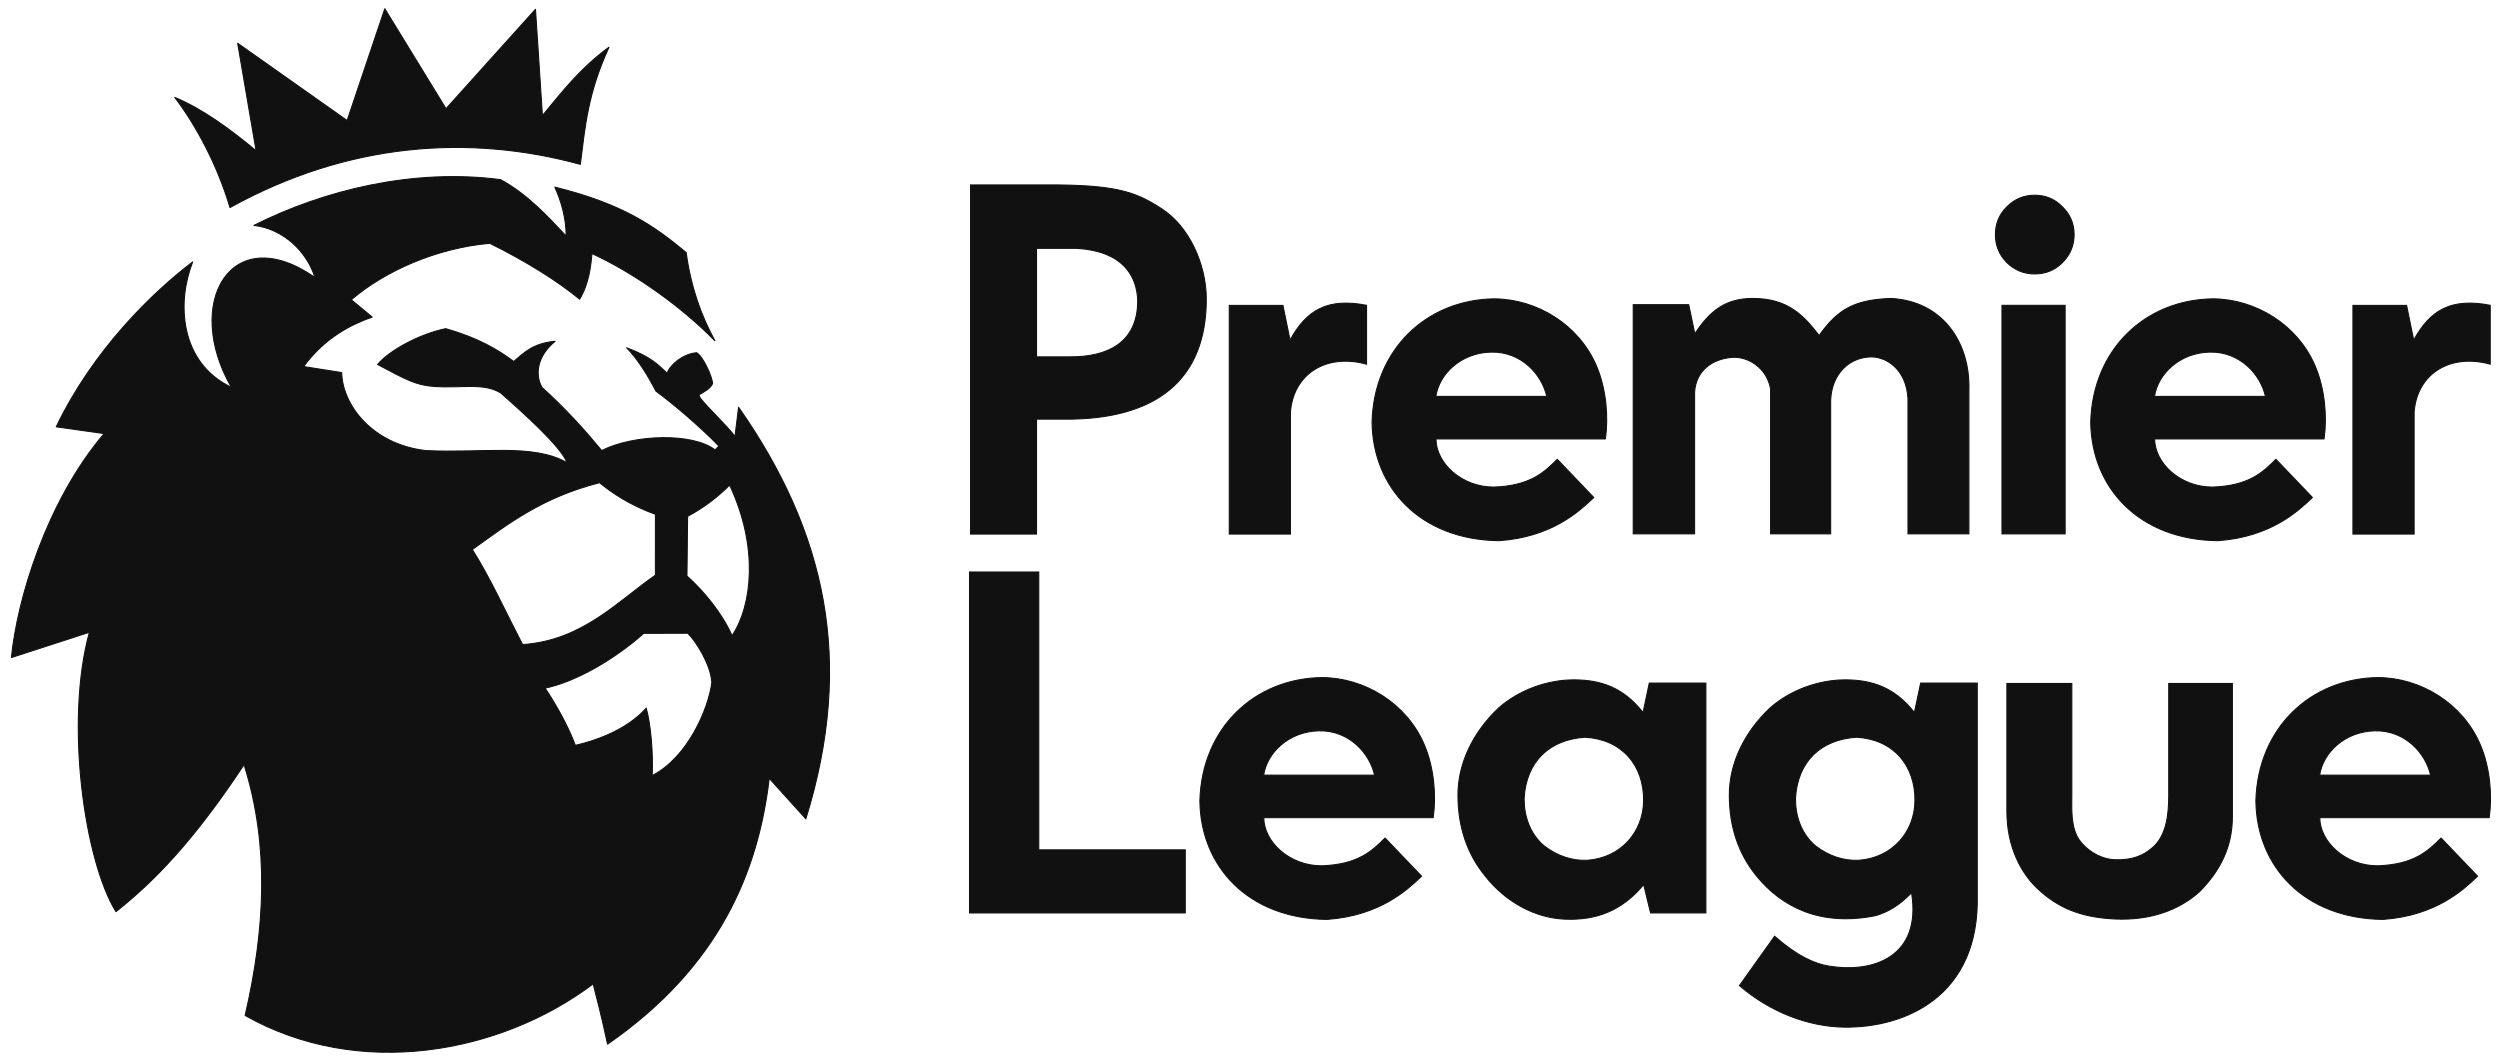 <svg xmlns="http://www.w3.org/2000/svg" width="219" height="93" viewBox="0 0 219 93" fill="none"><path fill-rule="evenodd" clip-rule="evenodd" d="M20.147 18.181C30.475 12.472 41.07 11.733 50.839 14.397C51.259 11.06 51.497 8.149 53.349 4.135C50.895 5.918 49.322 7.94 47.516 10.124L46.908 0.815L39.072 9.522L33.708 0.767L30.409 10.559L20.82 3.789L22.434 13.206C20.232 11.379 17.776 9.551 15.312 8.534C17.205 11.029 19.047 14.475 20.147 18.181Z" fill="#111111" stroke="#111111" stroke-width="0.094" stroke-linejoin="round"></path><path fill-rule="evenodd" clip-rule="evenodd" d="M60.111 22.127C57.379 19.857 54.634 17.875 48.602 16.391C49.148 17.585 49.6 19.098 49.594 20.676C48.037 19.017 46.149 16.959 43.841 15.736C36.221 14.738 28.383 16.65 22.244 19.743C24.847 20.045 26.898 22.071 27.59 24.307C20.238 19.181 16.017 26.573 20.274 33.935C15.7 31.754 15.486 26.438 16.88 22.944C13.446 25.551 8.197 30.579 4.926 37.39L9.125 37.982C4.051 43.95 1.496 52.548 1 57.601L7.831 55.387C5.668 63.219 7.4 75.411 10.158 79.861C14.421 76.508 17.841 72.311 21.379 66.985C23.622 74.07 23.219 81.44 21.474 88.956C31.437 94.594 43.837 92.309 51.962 86.185C52.308 87.635 52.544 88.316 53.222 91.469C63.083 84.639 66.427 76.284 67.385 68.182L70.592 71.727C74.886 57.86 72.329 46.591 64.7 35.676L64.385 38.222C63.499 37.111 62.048 35.758 61.372 34.909C61.266 34.776 61.292 34.7 61.223 34.592C61.584 34.372 62.252 34.059 62.427 33.583C62.355 32.922 61.587 31.215 61.02 30.897C59.607 31.029 58.474 32.265 58.464 32.718C57.73 32.024 57.036 31.257 54.895 30.467C55.856 31.439 56.779 32.931 57.457 34.257C58.866 35.29 61.223 37.27 62.981 39.076L62.642 39.418C60.714 37.906 55.55 38.035 52.71 39.469C51.327 37.812 49.725 35.971 47.481 33.941C46.936 33.007 46.885 31.34 48.624 29.897C46.703 30.068 45.904 30.899 45 31.667C43.656 30.654 41.898 29.601 39.047 28.79C36.814 29.244 34.119 30.675 33.08 31.929C35.687 33.323 36.482 33.744 38.064 33.855C40.386 34.019 42.407 33.492 43.89 34.441C45.731 36.078 49.18 39.14 49.67 40.532C46.689 38.824 42.224 39.727 37.262 39.468C32.569 38.907 29.983 35.434 29.934 32.638L26.599 32.112C28.475 29.536 30.85 28.39 32.604 27.776L30.772 26.26C33.705 23.738 38.267 21.716 42.91 21.314C46.127 22.906 48.885 24.648 50.776 26.208C51.63 24.78 51.755 23.229 51.86 22.212C55.529 23.901 59.626 26.795 62.622 29.844C61.421 27.652 60.51 25.123 60.111 22.127ZM45.778 56.464C44.37 53.764 42.992 50.708 41.376 48.138C44.501 45.899 47.458 43.579 52.524 42.283C53.594 43.171 55.168 44.237 57.415 45.054L57.412 50.39C54.226 52.573 51.042 56.129 45.778 56.464ZM56.387 55.483L60.245 55.47C60.898 56.084 62.26 58.168 62.357 59.791C62.054 62.093 60.268 66.327 57.13 67.943C57.229 65.983 57.004 63.445 56.61 62.033C54.819 64.049 51.904 64.957 50.401 65.291C49.776 63.625 48.752 61.786 47.753 60.279C50.44 59.721 53.841 57.748 56.387 55.483ZM63.916 42.496C66.457 47.88 65.91 53.042 64.127 55.688C63.259 53.701 61.591 51.712 60.177 50.46L60.234 45.232C61.842 44.367 62.938 43.459 63.916 42.496Z" fill="#111111" stroke="#111111" stroke-width="0.094" stroke-linejoin="round"></path><path d="M90.8 36.718V46.787H85.022V16.203H92.815C97.962 16.268 99.639 16.875 101.863 18.362C104.1 19.835 105.674 23.072 105.673 26.213C105.67 33.218 101.352 36.772 93.26 36.718H90.8ZM90.8 31.26H93.721C96.95 31.284 99.641 30.069 99.664 26.392C99.621 24.135 98.324 21.99 94.323 21.755H90.8V31.26Z" fill="#111111" stroke="#111111" stroke-width="0.094"></path><path d="M119.71 31.902C116.197 30.93 113.29 32.735 113.043 36.111V46.787H107.684V26.755H112.385L113.009 29.799C114.459 27.124 116.336 26.088 119.71 26.744V31.902Z" fill="#111111" stroke="#111111" stroke-width="0.094"></path><path d="M140.633 38.449H125.79C125.794 40.562 128.027 42.677 130.869 42.669C134.063 42.561 135.298 41.352 136.416 40.235L139.614 43.58C138.353 44.779 135.952 47.039 131.327 47.364C124.422 47.288 120.255 42.729 120.193 36.972C120.364 30.591 124.981 26.259 130.892 26.179C134.672 26.203 138.318 28.474 139.845 32.046C140.721 34.088 140.905 36.556 140.633 38.449ZM125.78 34.727H135.499C135.065 32.786 133.258 30.798 130.646 30.842C127.994 30.886 126.072 32.75 125.78 34.727Z" fill="#111111" stroke="#111111" stroke-width="0.094" stroke-linejoin="round"></path><path d="M167.139 46.769V34.904C166.994 32.293 165.16 31.166 163.725 31.269C161.904 31.4 160.481 32.786 160.367 35.015V46.769H155.105V34.083C154.79 32.212 153.103 31.188 151.702 31.307C150.037 31.448 148.593 32.408 148.446 34.325V46.769H143.07V26.691H147.933L148.467 29.245C149.819 27.16 151.226 26.162 153.489 26.144C156.665 26.118 158.056 27.713 159.356 29.395C161.016 27.053 162.481 26.268 165.623 26.144C170.217 26.371 172.593 30.051 172.476 34.146V46.769H167.139Z" fill="#111111" stroke="#111111" stroke-width="0.094"></path><path d="M175.373 26.747H180.905V46.769H175.373V26.747Z" fill="#111111" stroke="#111111" stroke-width="0.094"></path><path d="M84.93 50.107H90.996V74.446H103.829V79.974H84.93V50.107Z" fill="#111111" stroke="#111111" stroke-width="0.094"></path><path d="M144.59 79.974L143.986 77.489C142.082 79.781 139.837 80.636 137.065 80.516C134.549 80.408 131.98 79.109 130.098 76.731C128.51 74.785 127.717 72.419 127.717 69.634C127.717 66.879 129.021 64.154 131.292 62.01C133.07 60.452 135.544 59.539 137.949 59.556C140.251 59.573 142.215 60.23 143.931 62.419L144.477 59.837H149.436V79.974H144.59ZM138.854 64.581C135.769 64.784 133.698 66.662 133.513 69.945C133.508 71.503 134.021 73.051 135.277 74.11C136.405 74.98 137.736 75.426 139.047 75.361C141.987 75.158 143.946 72.885 143.979 70.165C144.019 67.071 142.116 64.77 138.854 64.581Z" fill="#111111" stroke="#111111" stroke-width="0.094"></path><path d="M175.803 59.874H181.492V69.58C181.492 70.913 181.362 72.577 182.242 73.716C183.136 74.805 184.291 75.283 185.294 75.315C186.879 75.365 187.787 74.891 188.456 74.339C189.821 73.278 189.974 71.258 189.981 69.715V59.874H195.557V71.557C195.557 74.143 194.508 76.279 192.647 78.137C190.835 79.739 188.366 80.642 185.281 80.503C182.201 80.363 180.255 79.481 178.523 77.874C177.075 76.531 175.803 74.211 175.803 71.085V59.874Z" fill="#111111" stroke="#111111" stroke-width="0.094"></path><path d="M178.245 17.101C179.196 17.101 180.005 17.441 180.671 18.123C181.352 18.789 181.693 19.598 181.693 20.549C181.693 21.5 181.352 22.317 180.671 22.998C180.005 23.664 179.196 23.997 178.245 23.997C177.294 23.997 176.477 23.664 175.796 22.998C175.13 22.317 174.797 21.5 174.797 20.549C174.797 19.598 175.13 18.789 175.796 18.123C176.477 17.441 177.294 17.101 178.245 17.101Z" fill="#111111" stroke="#111111" stroke-width="0.094"></path><path d="M218.144 31.902C214.63 30.93 211.724 32.735 211.477 36.111V46.787H206.117V26.755H210.818L211.442 29.799C212.893 27.124 214.769 26.088 218.144 26.744V31.902Z" fill="#111111" stroke="#111111" stroke-width="0.094"></path><path d="M203.588 38.449H188.746C188.749 40.562 190.982 42.677 193.824 42.669C197.018 42.561 198.253 41.352 199.371 40.235L202.569 43.58C201.308 44.779 198.907 47.039 194.282 47.364C187.377 47.288 183.21 42.729 183.148 36.972C183.32 30.591 187.936 26.259 193.847 26.179C197.627 26.203 201.273 28.474 202.8 32.046C203.676 34.088 203.86 36.556 203.588 38.449ZM188.735 34.727H198.455C198.02 32.786 196.214 30.798 193.601 30.842C190.949 30.886 189.027 32.75 188.735 34.727Z" fill="#111111" stroke="#111111" stroke-width="0.094" stroke-linejoin="round"></path><path d="M155.457 82.016C157.443 83.774 158.988 84.432 160.218 84.633C164.125 85.275 168.356 83.8 167.453 78.205C166.389 79.302 165.377 79.902 164.286 80.215C159.44 81.173 156.082 79.444 153.869 76.731C152.282 74.785 151.488 72.419 151.488 69.634C151.488 66.879 152.792 64.154 155.064 62.01C156.842 60.452 159.316 59.539 161.72 59.556C164.022 59.573 165.986 60.23 167.702 62.419L168.248 59.837H173.208V78.42C173.419 87.293 166.881 90.024 161.622 89.978C158.373 89.949 155.023 88.62 152.375 86.339L155.457 82.016ZM162.625 64.581C159.541 64.784 157.469 66.662 157.284 69.945C157.279 71.503 157.792 73.051 159.048 74.11C160.177 74.98 161.507 75.426 162.818 75.361C165.758 75.158 167.718 72.885 167.75 70.165C167.79 67.071 165.887 64.77 162.625 64.581Z" fill="#111111" stroke="#111111" stroke-width="0.094"></path><path d="M218.055 71.625H203.212C203.215 73.738 205.449 75.853 208.291 75.845C211.484 75.737 212.72 74.529 213.838 73.411L217.036 76.756C215.775 77.956 213.374 80.215 208.748 80.54C201.843 80.464 197.676 75.905 197.615 70.148C197.786 63.767 202.403 59.435 208.314 59.355C212.093 59.379 215.74 61.65 217.267 65.222C218.143 67.264 218.327 69.733 218.055 71.625ZM203.201 67.904H212.921C212.487 65.963 210.68 63.974 208.068 64.018C205.416 64.063 203.494 65.927 203.201 67.904Z" fill="#111111" stroke="#111111" stroke-width="0.094" stroke-linejoin="round"></path><path d="M125.549 71.625H110.706C110.71 73.738 112.943 75.853 115.785 75.845C118.979 75.737 120.214 74.529 121.332 73.411L124.53 76.756C123.269 77.956 120.868 80.215 116.243 80.54C109.338 80.464 105.171 75.905 105.109 70.148C105.281 63.767 109.897 59.435 115.808 59.355C119.588 59.379 123.234 61.65 124.761 65.222C125.637 67.264 125.821 69.733 125.549 71.625ZM110.696 67.904H120.415C119.981 65.963 118.174 63.974 115.562 64.018C112.91 64.063 110.988 65.927 110.696 67.904Z" fill="#111111" stroke="#111111" stroke-width="0.094" stroke-linejoin="round"></path></svg>